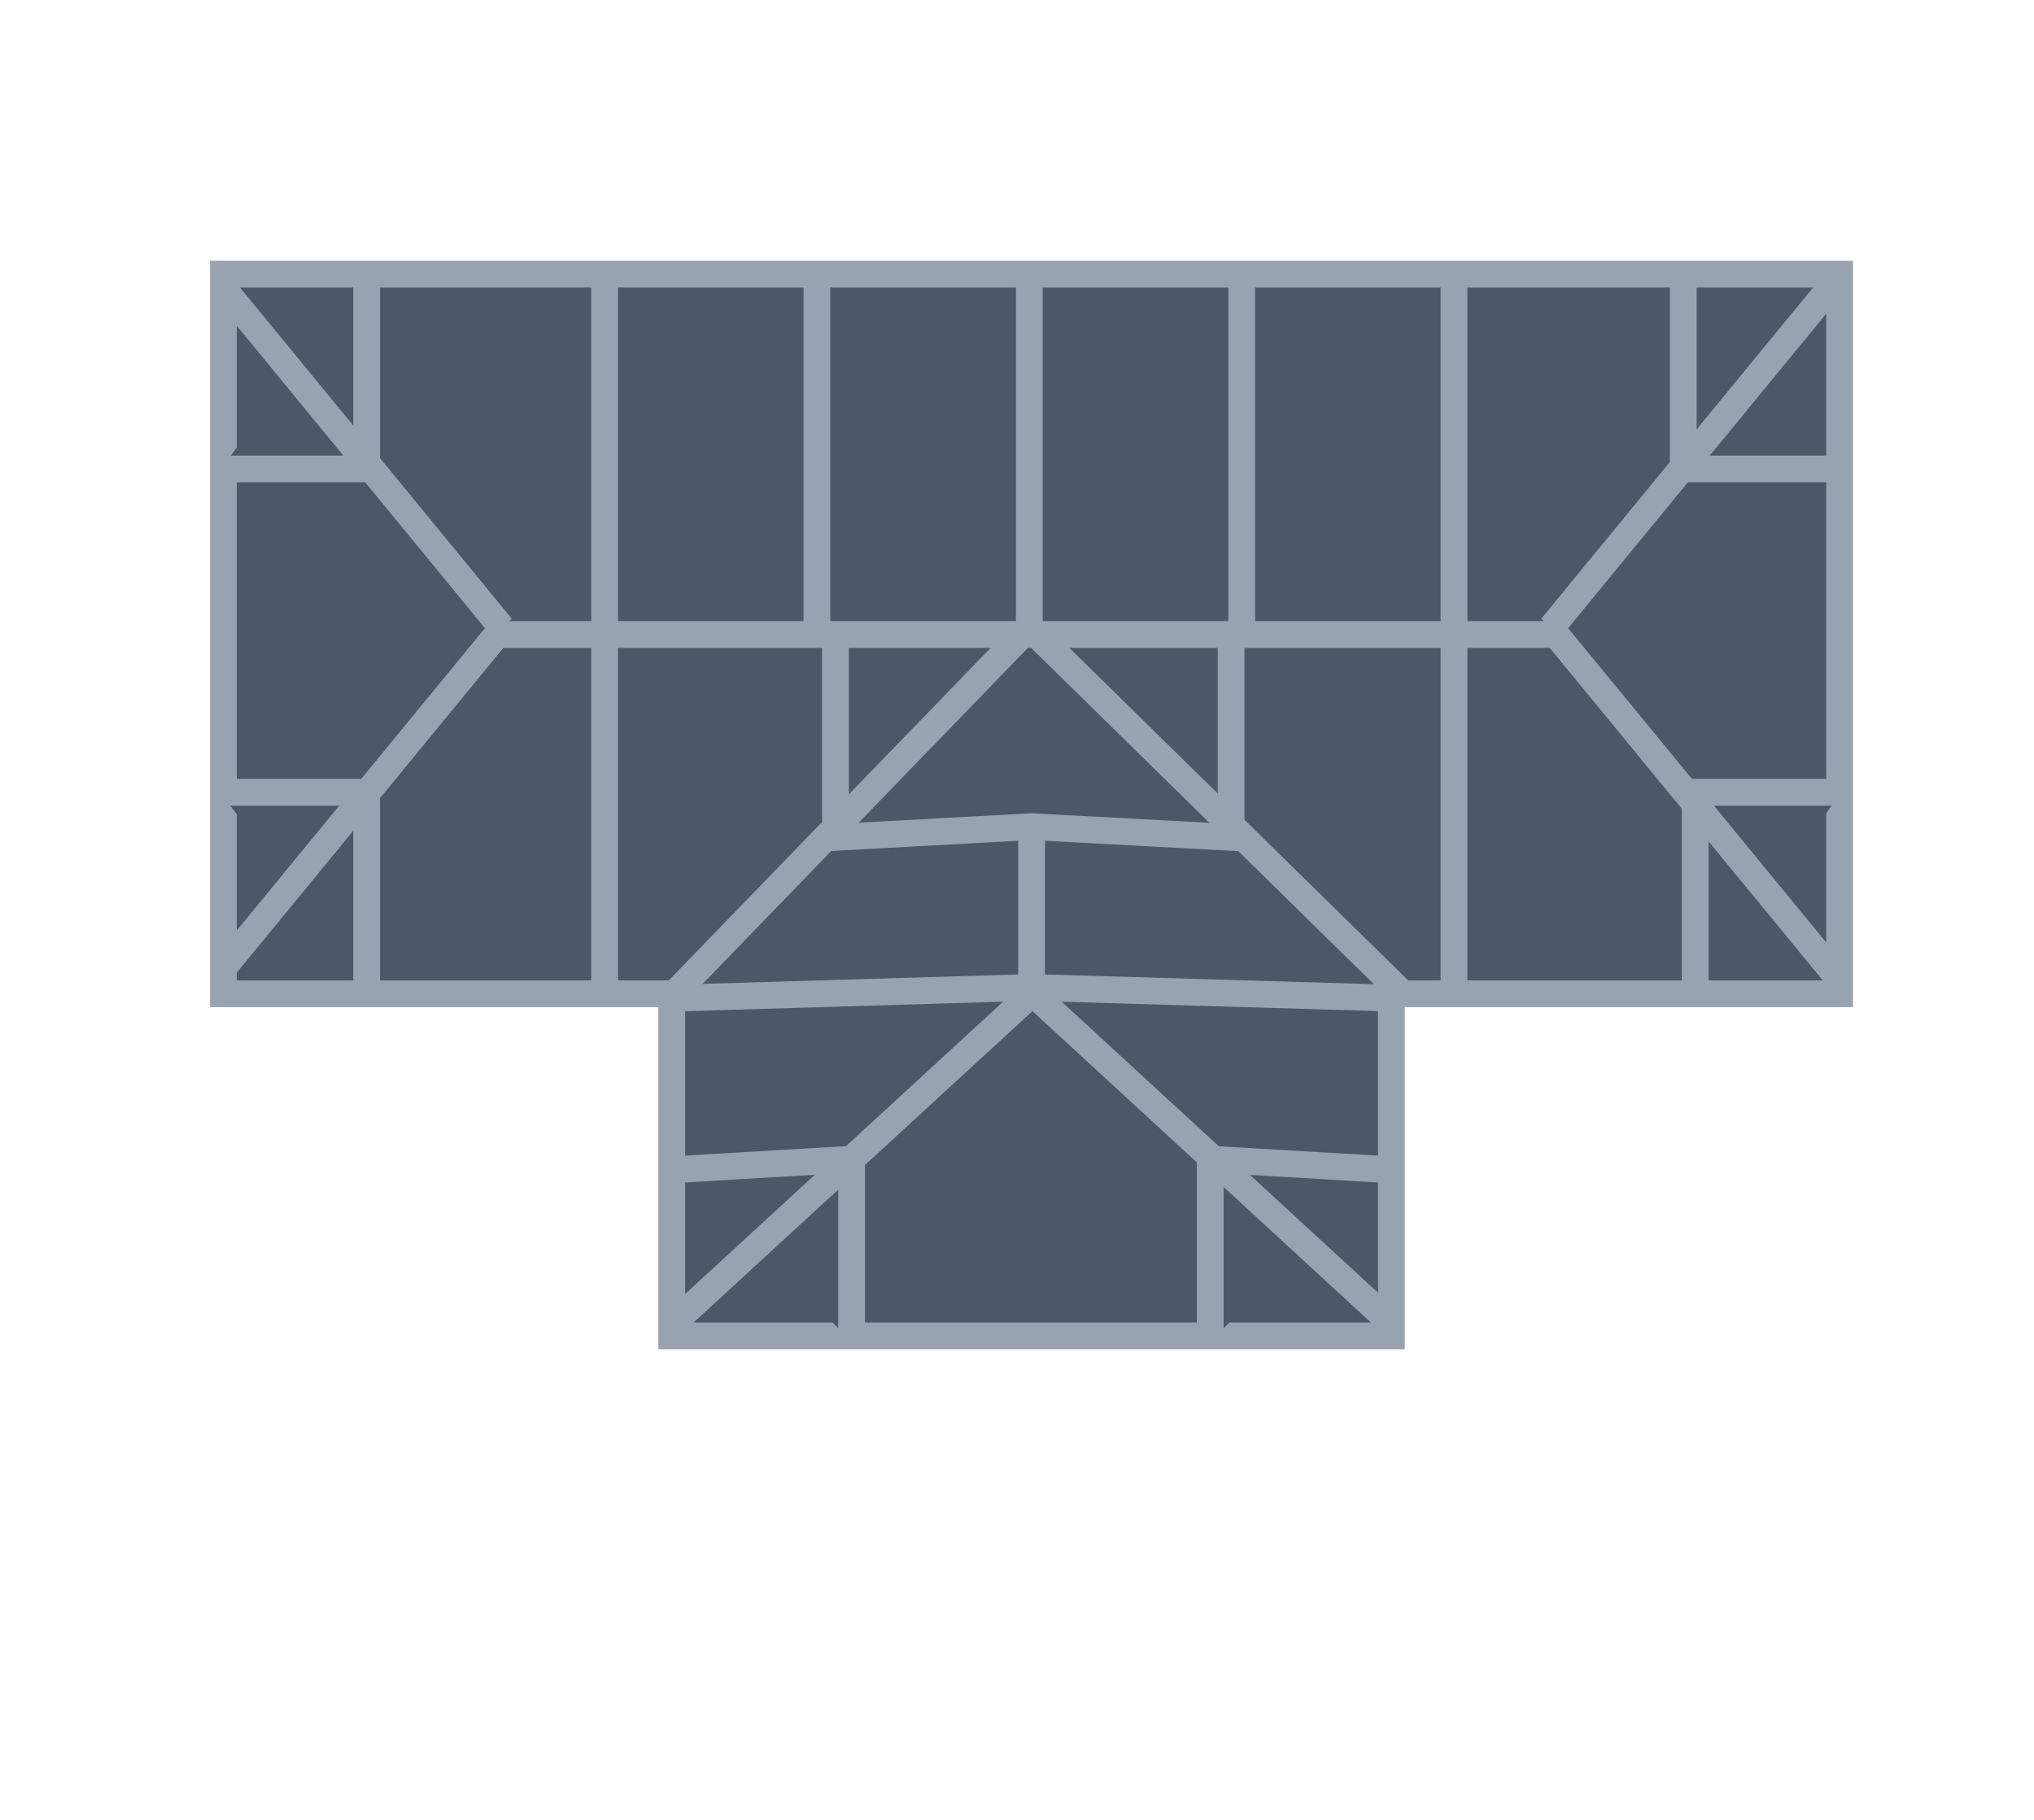 <?xml version="1.0" encoding="UTF-8"?>
<svg id="Layer_1" data-name="Layer 1" xmlns="http://www.w3.org/2000/svg" viewBox="0 0 190 170">
  <defs>
    <style>
      .cls-1 {
        fill: #4e5768;
      }

      .cls-1, .cls-2 {
        stroke: #99a2b1;
        stroke-miterlimit: 10;
        stroke-width: 2.5px;
      }

      .cls-2 {
        fill: none;
      }
    </style>
  </defs>
  <polygon class="cls-1" points="129.97 92.83 129.97 124.79 62.75 124.79 62.75 92.83 20.87 92.83 20.87 25.61 171.84 25.61 171.84 92.83 129.97 92.83"/>
  <line class="cls-1" x1="96.36" y1="59.78" x2="96.36" y2="93.63"/>
  <polyline class="cls-1" points="79.55 125.24 79.55 108.28 62.74 109.28"/>
  <polyline class="cls-1" points="113.05 125.24 113.05 108.28 129.97 109.28"/>
  <polyline class="cls-1" points="20.6 43.81 34.25 43.81 34.25 25.81"/>
  <polyline class="cls-1" points="20.6 74.01 34.25 74.01 34.25 92.64"/>
  <polyline class="cls-1" points="170.9 43.81 157.24 43.81 157.24 25.81"/>
  <polyline class="cls-1" points="172 74.01 158.35 74.01 158.35 92.83"/>
  <line class="cls-1" x1="56.48" y1="93.39" x2="56.48" y2="25.81"/>
  <line class="cls-1" x1="76.31" y1="58.6" x2="76.31" y2="25.81"/>
  <line class="cls-1" x1="115.99" y1="58.6" x2="115.99" y2="25.81"/>
  <line class="cls-1" x1="135.82" y1="92.28" x2="135.82" y2="25.81"/>
  <polyline class="cls-1" points="62.91 93.24 96.36 92.24 130.13 93.24"/>
  <polyline class="cls-1" points="78.04 59.94 78.04 78.22 96.34 77.22 115 78.22 115 59.94"/>
  <line class="cls-1" x1="46.85" y1="58.6" x2="20.87" y2="26.94"/>
  <polyline class="cls-1" points="20.87 90.41 46.42 59.28 46.85 58.75"/>
  <polyline class="cls-1" points="171.84 91.53 145.36 59.28 144.93 58.75"/>
  <line class="cls-1" x1="171.84" y1="25.81" x2="144.93" y2="58.6"/>
  <line class="cls-1" x1="129.97" y1="123.6" x2="96.52" y2="92.83"/>
  <line class="cls-1" x1="96.36" y1="92.83" x2="62.74" y2="123.73"/>
  <polyline class="cls-2" points="96.15 25.81 96.15 58.6 95.48 59.28 62.74 93.1"/>
  <line class="cls-1" x1="45.89" y1="59.27" x2="145.72" y2="59.27"/>
  <polyline class="cls-2" points="96.15 58.6 96.84 59.28 131.03 92.83"/>
</svg>